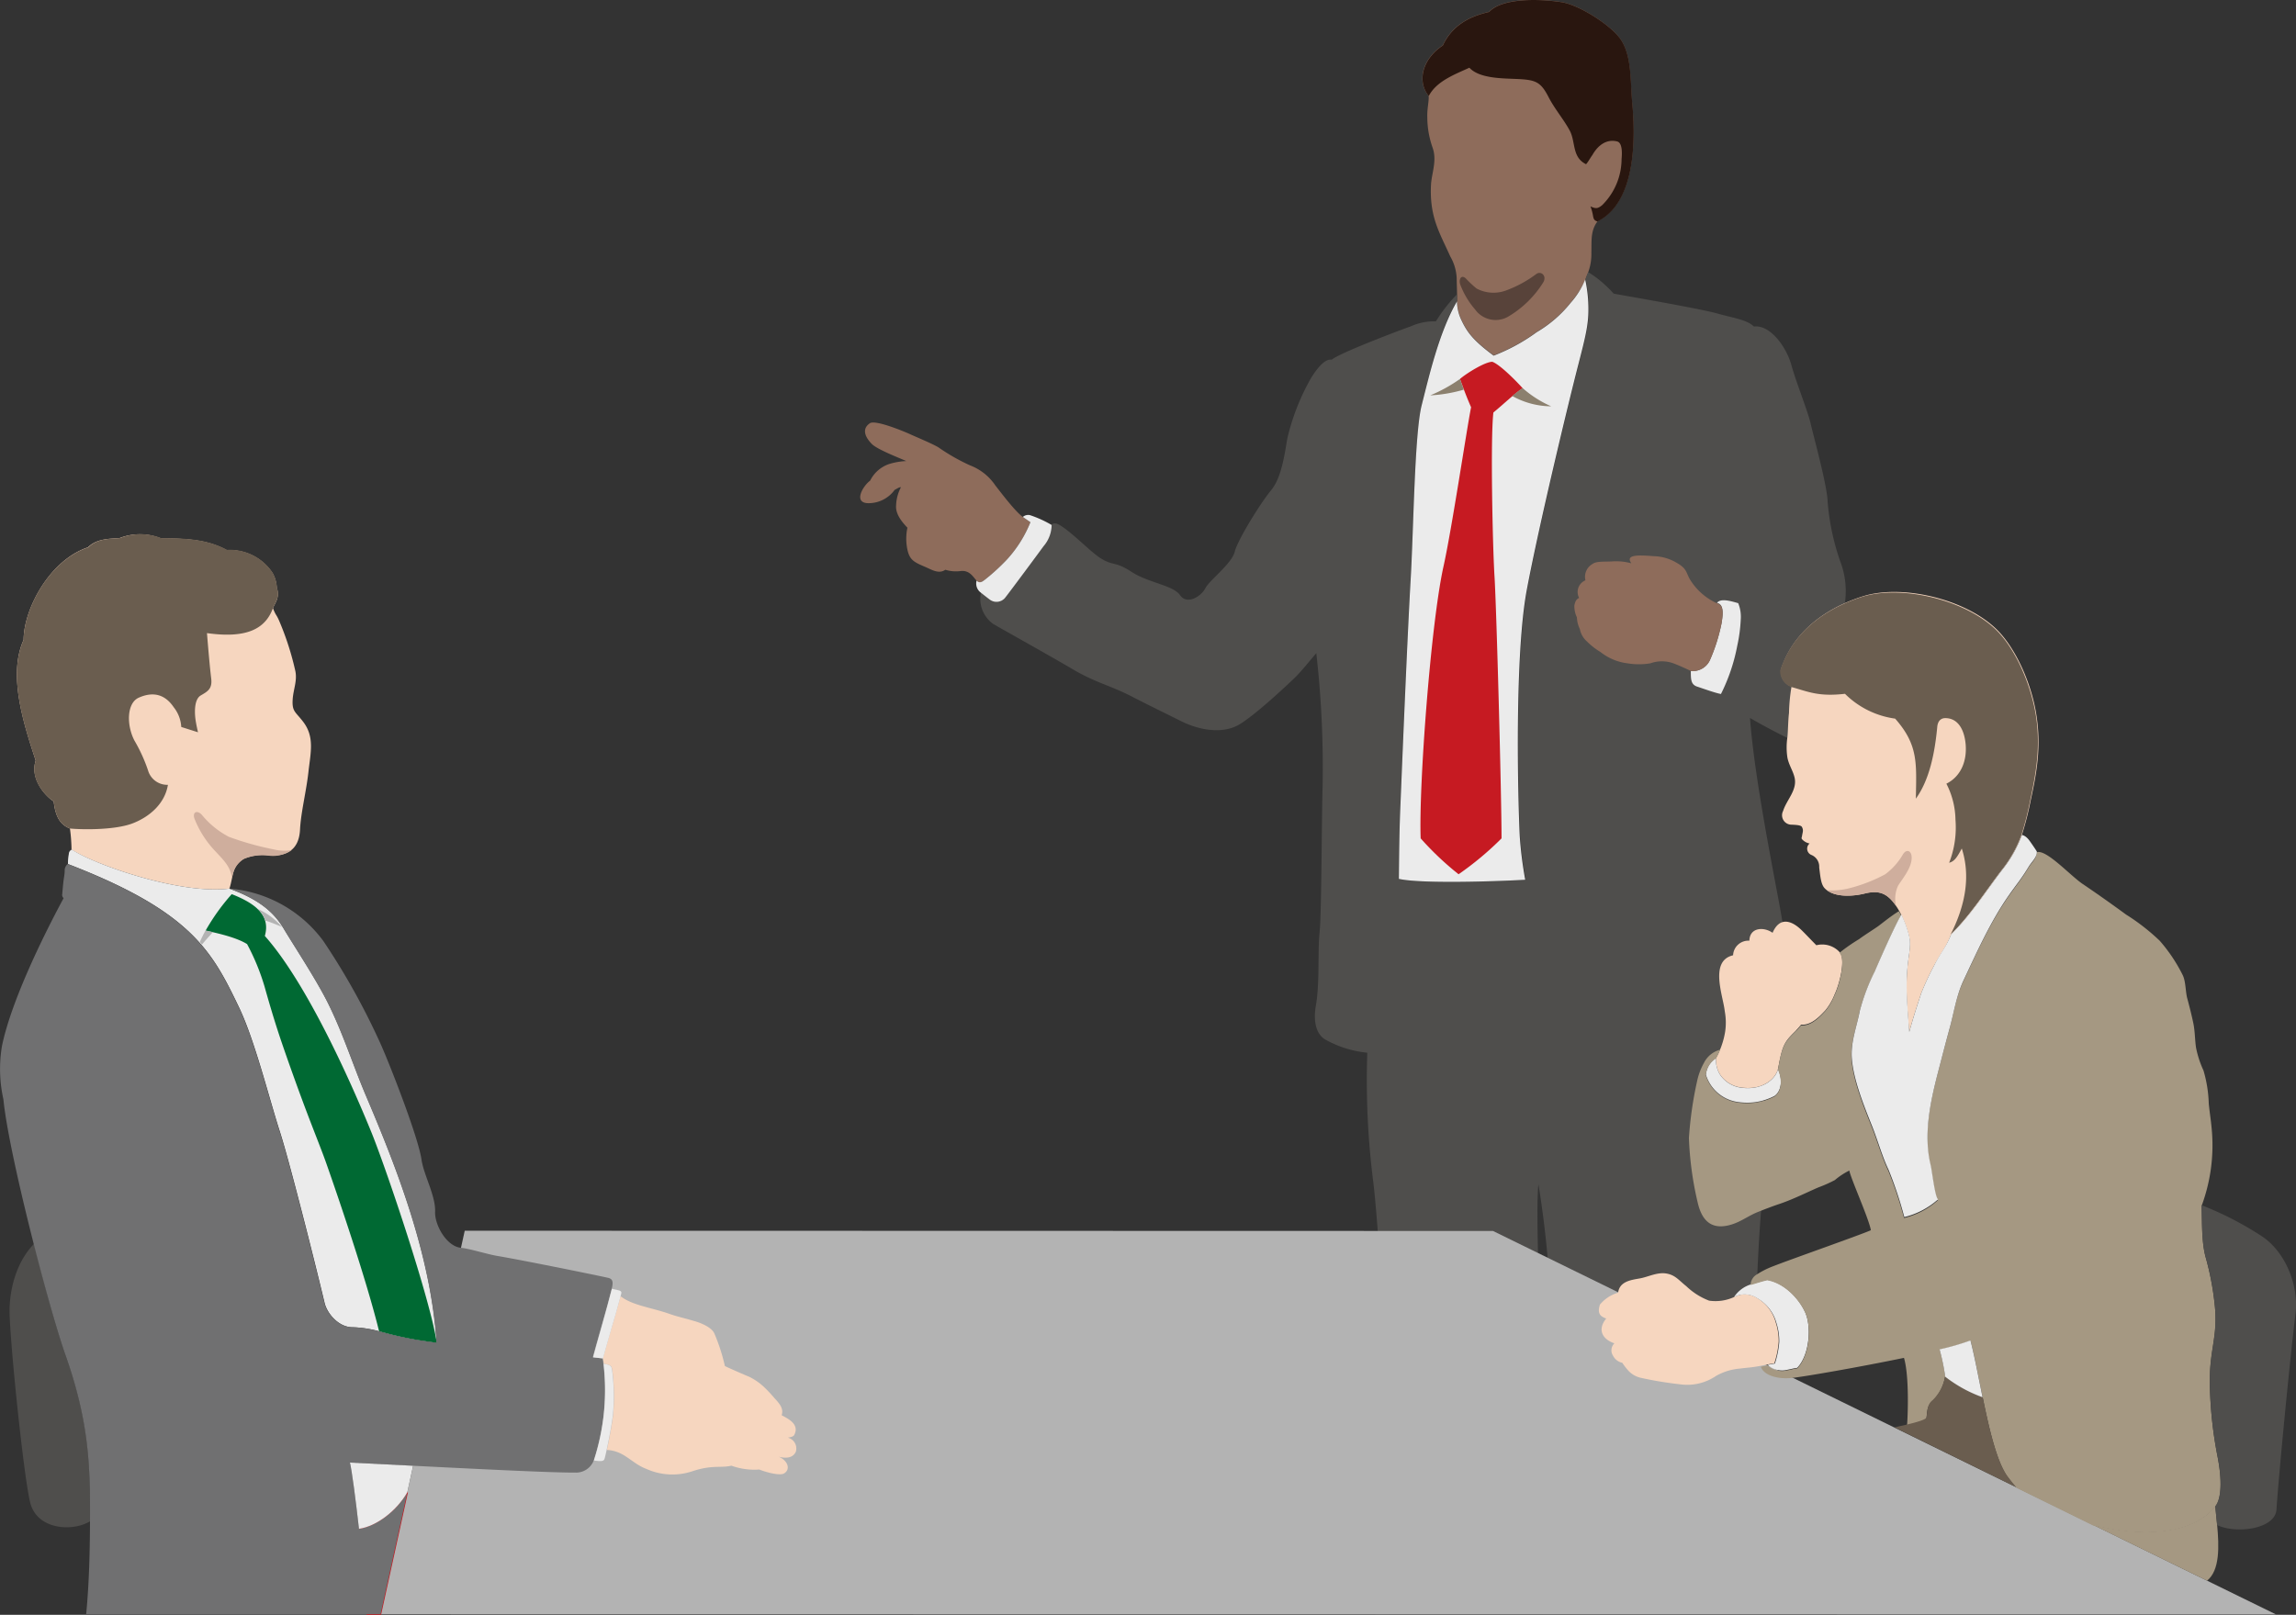 <svg xmlns="http://www.w3.org/2000/svg" viewBox="0 0 363.42 255.67"><rect x="0" y="0" width="363.42" height="255.67" fill="#333333" stroke="none"/><defs><style>.cls-1{fill:#4f4e4c;}.cls-2{fill:#8e6c5b;}.cls-3{fill:#29160f;}.cls-4{fill:#58433a;}.cls-5{fill:#ebebeb;}.cls-6{fill:#c61a22;}.cls-7{fill:#8b806e;}.cls-8{fill:#b3b3b3;}.cls-9{fill:#f6d6bf;}.cls-10{fill:#6a5d4f;}.cls-11{fill:#cfae9d;}.cls-12{fill:none;stroke:#c61a22;stroke-width:0.2px;}.cls-13{fill:#006933;}.cls-14{fill:#707071;}.cls-15{fill:#a59882;}</style></defs><g id="レイヤー_2" data-name="レイヤー 2"><g id="Business_People" data-name="Business People"><path class="cls-1" d="M241.42,139.29h0c-5.43.31-16.72.62-20-.14h0l-4-.52v9.65c0,3.26-.54,15.21-1,18.4a127.65,127.65,0,0,0,.9,20.09c.8,5.92,2.24,30.07,2.4,36s0,23.09,0,32.8l24.55,0c-.24-8.83.24-17.71.48-21.31s-.48-11.28-.72-18-1-24.91-.52-28.75a154.68,154.68,0,0,1,1.83,17.11c.24,4.8.13,7.08.37,12.6s1.2,11.52,1.68,16.08.72,12.24.72,22.25l30,0c.48-23.45.16-29-.16-35.67s.16-20.31.8-28.15a171.88,171.88,0,0,0,.11-23.55c-.17-3.47-1.53-20.58-3.43-31.18C270.16,137.41,244.79,139.12,241.42,139.29Z"/><path class="cls-2" d="M251.89,40c.05-2-.15-3.46,1-5,6.07-3.06,6-13.16,5.44-18.84-.31-3.23,0-7.57-2-10.19-1.74-2.26-6.52-5.22-9.14-5.64-3.28-.52-9.36-.76-11.5,1.54-3.42.77-5.94,2.35-7.33,5.31-3.23,2.14-4.13,5.68-2.23,8,.08.83-.26,2-.21,3.36a14.53,14.53,0,0,0,.82,4.79c.77,2.11-.15,4.08-.24,6-.23,5.07,1.36,7.49,3.07,11.3a7.49,7.49,0,0,1,1,3.42c0,.62.06,2.09.06,2.61,0,.32,0,.64,0,1a7.05,7.05,0,0,0,.71,3c.91,1.93,1.88,3.21,5.09,5.6a29.63,29.63,0,0,0,6.82-3.72,19.57,19.57,0,0,0,5.4-4.68,14.15,14.15,0,0,0,2.75-4.79A8.45,8.45,0,0,0,251.89,40Z"/><path class="cls-3" d="M258.35,16.18c-.31-3.23,0-7.57-2-10.19-1.74-2.26-6.52-5.22-9.14-5.64-3.28-.52-9.36-.76-11.5,1.54-3.42.77-5.94,2.35-7.33,5.31-3.23,2.14-4.13,5.68-2.23,8,1.24-2.37,4.11-3.41,6.43-4.48,1.56,1.71,5.19,1.68,7.38,1.78,3.09.13,3.88.39,5.17,2.91,1,1.92,2.34,3.43,3.32,5.24s.33,4.25,2.6,5.35c.36-.41.66-1,1-1.46.91-1.6,2.29-2.57,3.94-2.14.76.22.78,1.64.68,2.75a10.33,10.33,0,0,1-3.06,7.32c-.75.62-1.05.57-1.87.21a6.8,6.8,0,0,1,.39,1.38c.09.53.16.87.74,1C259,32,258.89,21.86,258.35,16.18Z"/><path class="cls-4" d="M232,44.07a16.87,16.87,0,0,0,1.73,1.62,5.73,5.73,0,0,0,4.76.26,18.8,18.8,0,0,0,4.66-2.55c.71-.56,1.69.2,1.17,1.23a16.32,16.32,0,0,1-5.68,5.55,4,4,0,0,1-5.17-1.2,13,13,0,0,1-2.36-4C230.9,44.29,231.24,43.41,232,44.07Z"/><path class="cls-1" d="M251.38,43.09a15.89,15.89,0,0,1,2.65,2,18.2,18.2,0,0,1,1.39,1.4c1.51.29,13.46,2.33,16.34,3.13s4.72,1,5.86,2.08c2.56-.32,5.12,3.2,5.92,6.08s2.58,7.22,3.06,9.3,2.59,9.72,2.68,12.28a37.57,37.57,0,0,0,2,9.52,13.07,13.07,0,0,1,.8,6.08,6.8,6.8,0,0,0,1.76,5.43c1.28,1.44,1.92,4,2.56,5.92s-.48,6.08-1.28,8-2.56,4.48-4.64,5S281,116,277,113.68c.71,10,4.23,26.86,5,31.5s2.24,16.79,2.41,18.88.95,2.55-1.28,3.19c-.56.16-2.11.5-4.21.93-6.31,1.27-17.63,3.31-22.19,3.55-6.08.32-7.68-2.88-8.32-4.8s-2.08-4.32-3-9c-.69-3.36-2.73-11.76-3.92-18.68a60.09,60.09,0,0,1-.88-6.91c-.32-6.72-.8-28.79,1.12-39s6.58-29.55,8.16-35.68c1.12-4.33,1.6-6.27,1.6-8.67a22.53,22.53,0,0,0-.51-4.79C251,43.9,251.25,43.45,251.38,43.09Z"/><path class="cls-1" d="M230.61,47.63c-2.85,4.89-4.46,12-5.58,16.44s-1.28,19.68-1.76,27.68-1.28,27.67-1.6,35.35c-.18,4.16-.21,8.26-.25,12.05,0,3.2-.09,6.18-.23,8.75-.27,4.76-1,11.13-1.83,15.93-.33,2-1.22,3.19-2.91,2.85a17.09,17.09,0,0,1-6.52-2c-1.92-1-2-3.61-1.63-5.56.61-3.6.25-8.46.57-11.5s.32-18.08.48-23.2a160.33,160.33,0,0,0-1-21c-1.12,1.28-2.24,2.72-3.2,3.68s-6.56,6.24-9.12,7.68-6.18.85-9.06-.59-4.85-2.38-8-4-5.62-2.13-9.14-4.21-11-6.24-12.64-7.2a4.92,4.92,0,0,1-1.92-5s.8.64,1.44,1.12a1.77,1.77,0,0,0,2.4-.32c.64-.8,5.27-7,6.08-8.16a5.24,5.24,0,0,0,1.28-3.36c.26-.26.64-.26,1.14,0,1.93,1.07,5,4.33,6.62,5.34,2.08,1.28,2.18.39,4.89,2.15s6.55,2.09,7.67,3.69,3.36.16,4-1.11,4.17-3.86,4.65-5.78,4.14-7.79,5.74-9.71,2.1-5.33,2.58-8.21a35.71,35.71,0,0,1,3.8-9.65c1.12-1.76,2.24-3,3.24-2.83,1.12-1,10.24-4.48,12.48-5.27a9,9,0,0,1,4-.8,24.48,24.48,0,0,1,3.34-4.28Z"/><path class="cls-5" d="M221.42,139.15c3.27.76,14.55.45,20,.14a62.1,62.1,0,0,1-.87-6.91c-.32-6.72-.8-28.79,1.12-39s6.58-29.55,8.16-35.68c1.12-4.33,1.59-6.27,1.59-8.67a21.89,21.89,0,0,0-.51-4.79h0a12.4,12.4,0,0,1-2.27,3.67,19.57,19.57,0,0,1-5.4,4.68,29.63,29.63,0,0,1-6.82,3.72c-3.21-2.39-4.18-3.67-5.09-5.6a6.91,6.91,0,0,1-.71-3c-2.85,4.89-4.46,12-5.59,16.44s-1.28,19.68-1.75,27.68-1.29,27.67-1.6,35.35C221.49,131.26,221.46,135.36,221.42,139.15Z"/><path class="cls-5" d="M271.77,95.45c.94.22,1.07,1.23.72,3.25a28.31,28.31,0,0,1-1.86,5.85,3,3,0,0,1-3,1.69c0,1.3,0,2.14,1,2.47s2.84,1,3.77,1.17a29,29,0,0,0,2.58-7.64,24.46,24.46,0,0,0,.55-4.12,5.73,5.73,0,0,0-.4-2.62C273.72,95.09,272.34,94.73,271.77,95.45Z"/><path class="cls-2" d="M267.65,106.24c-.94-.45-1.91-.89-2.79-1.22a5.36,5.36,0,0,0-3.62,0,10.9,10.9,0,0,1-3.65,0,8.5,8.5,0,0,1-4.26-1.79,10.87,10.87,0,0,1-2.12-1.65,3.52,3.52,0,0,1-1.15-2,4.5,4.5,0,0,1-.46-1.83,4.05,4.05,0,0,1-.4-1.92c.13-.52.22-.91.75-1.16a2,2,0,0,1,1-2.79,2.33,2.33,0,0,1,1.11-2.58c.6-.47,1.83-.34,3.08-.41a9.16,9.16,0,0,1,3.08.3c-1.07-1.48,1.38-1.29,3.58-1.13a7.39,7.39,0,0,1,3.69,1.11c1.65.94,1.38,1.65,2.13,2.77a9.66,9.66,0,0,0,4.14,3.57c.94.22,1.07,1.23.72,3.25a28.31,28.31,0,0,1-1.86,5.85A3,3,0,0,1,267.65,106.24Z"/><path class="cls-2" d="M154.58,91.92c.48.48.84.24,1.44-.24a32.51,32.51,0,0,0,3.38-3.11,19.47,19.47,0,0,0,3.7-5.89l-1.2-.83c-1.22-.87-3.41-3.79-4.36-5a8.45,8.45,0,0,0-4-3.17,31.41,31.41,0,0,1-5-2.85c-1-.6-3.5-1.63-4.48-2.08s-5.51-2.33-6.37-1.74c-1.29.88-.81,2.14.3,3.28.88.89,4.38,2.22,5.45,2.71a10.84,10.84,0,0,0-2.71.47,5.23,5.23,0,0,0-3,2.63c-1.13.82-2.72,3.51-.32,3.57a5.11,5.11,0,0,0,4.2-2.11c.42-.2.64-.42,1-.42a6.53,6.53,0,0,0-.77,2.85c-.13,1.36.88,2.61,1.79,3.56a8.42,8.42,0,0,0-.14,2.6c.29,2.47,1,2.76,2.91,3.59,1,.41,2.17,1.22,3.23.47a5.64,5.64,0,0,0,2.28.22C153.51,90.17,154.06,91.44,154.58,91.92Z"/><path class="cls-5" d="M166.46,83.12a5.24,5.24,0,0,1-1.28,3.36c-.81,1.12-5.44,7.36-6.08,8.16a1.77,1.77,0,0,1-2.4.32c-.64-.48-1.44-1.12-1.44-1.12a1.79,1.79,0,0,1-.68-1.92c.48.48.84.24,1.44-.24a32.51,32.51,0,0,0,3.38-3.11,19.47,19.47,0,0,0,3.7-5.89l-1.2-.83a1.28,1.28,0,0,1,1.12-.29A17.88,17.88,0,0,1,166.46,83.12Z"/><path class="cls-6" d="M236.21,57.28c-1.12,0-4,1.76-5.12,2.72.64,1.76,1.11,3,1.76,4.48-.65,3.2-3.07,19.43-4.38,25.26-2,9.07-3.92,34.8-3.6,43a47.38,47.38,0,0,0,6,5.68,49.13,49.13,0,0,0,6.8-5.68c0-6.88-.8-36.47-1.11-41.43s-.66-22-.18-26c1.75-1.44,3.2-2.88,4.64-3.84C239.69,60,237.33,57.68,236.21,57.28Z"/><path class="cls-7" d="M226.38,62.6a23.26,23.26,0,0,0,5.33-.91c-.2-.53-.4-1.07-.62-1.69A24.06,24.06,0,0,1,226.38,62.6Z"/><path class="cls-7" d="M245.53,64.33A17.27,17.27,0,0,1,241,61.44a17.49,17.49,0,0,0-1.63,1.26A12.74,12.74,0,0,0,245.53,64.33Z"/><polygon class="cls-8" points="236.32 194.9 73.56 194.86 60.24 255.57 360.25 255.61 236.32 194.9"/><path class="cls-9" d="M11.07,131.18c-1.39-.55-2.28-1.64-2.57-4.3-1.24-.76-3.81-3.51-2.85-6.46-1.88-5.75-4.44-13.57-1.91-19.11,0-4.75,4-12.58,10.19-14.66,1.39-1.4,3.44-1.33,5-1.46a8.86,8.86,0,0,1,6.56.06c4,0,7.32.17,10.42,1.86a8.1,8.1,0,0,1,7.23,3.63,5.33,5.33,0,0,1,.67,2.38c.56,1.45-.39,2.55-.61,3.17.56,1.42.5.8,1.13,2.34a45.11,45.11,0,0,1,2.43,7.67c.29,1.5-.31,2.82-.43,4.36-.14,2,.41,2,1.61,3.56,1.9,2.43,1.22,4.92.88,8s-1.2,6.44-1.33,9.11c-.17,3.53-2.45,4.26-5,4.11a7.52,7.52,0,0,0-3.89.53c-1.92,1.16-1.64,2.71-2.28,4.72-7.84,1-21.43-3.84-25-6.18A26.56,26.56,0,0,0,11.07,131.18Z"/><path class="cls-5" d="M36.31,140.69c5.06,1.83,7.23,4,8.66,6.41s5.08,7.93,6.94,11.67c2.49,5,4,9.95,6.13,14.93,4.57,10.78,10.15,24.7,11.09,38.91-1-.14-2-.28-3-.44a53.85,53.85,0,0,1-6.16-1.4,17.52,17.52,0,0,0-4.29-.63c-2.11-.07-3.89-2.17-4.29-3.83-1.67-7-5.62-22.61-7.09-27.16-1.74-5.39-4-14.6-6.54-19.82-4.23-8.82-7.59-15.05-27-22.53a7.55,7.55,0,0,1,.14-1.62.74.74,0,0,1,.48-.67C14.88,136.85,28.47,141.68,36.31,140.69Z"/><path class="cls-10" d="M11.07,131.18c2.28.21,7.23.22,9.93-.82s5.1-3.14,5.58-6.1A3.16,3.16,0,0,1,23.44,122a25.21,25.21,0,0,0-2.18-4.78c-1.29-2.54-1.15-5.93.69-6.75,2.07-.93,4.05-.72,5.55,1.51a5.47,5.47,0,0,1,1.19,3.12l2.65.84s-.19-.81-.31-1.49c-.29-1.56-.31-3.71.73-4.33s1.88-1,1.67-2.7-.47-4.69-.67-7.18c6.09.85,9.22-.53,10.46-4,.22-.62,1.17-1.72.61-3.17a5.33,5.33,0,0,0-.67-2.38,8.1,8.1,0,0,0-7.23-3.63c-3.1-1.69-6.44-1.84-10.42-1.86A8.86,8.86,0,0,0,19,85.19c-1.58.13-3.63.06-5,1.46C7.7,88.73,3.74,96.56,3.74,101.31c-2.53,5.54,0,13.36,1.91,19.11-1,3,1.61,5.7,2.85,6.46C8.79,129.54,9.68,130.63,11.07,131.18Z"/><path class="cls-11" d="M43.35,134.49a46.51,46.51,0,0,1-7.13-2,13.78,13.78,0,0,1-4.14-3.32c-.76-1-1.7-.68-1.29.47a16,16,0,0,0,3,4.82c1.41,1.55,2.68,2.6,2.94,4.6A4,4,0,0,1,38.59,136a7.52,7.52,0,0,1,3.89-.53,5.2,5.2,0,0,0,3.68-.87A7,7,0,0,1,43.35,134.49Z"/><path class="cls-12" d="M64.47,236.28l-4.23,19.29H58.12l-1.3-13.51C59.67,241.65,62.84,239.14,64.47,236.28Z"/><path class="cls-13" d="M60,210.77c-2-8.15-6.53-21.41-8.36-26.6-1.16-3.29-2.86-7.13-6.22-16.71-1-2.87-1.93-5.5-3.56-11.31a35.42,35.42,0,0,0-2.75-6.67c-1.7-1.08-4.92-1.79-6.57-2.13a33.26,33.26,0,0,1,4.14-5.78c4.11,1.6,6.11,3.56,5.24,6.62,6.52,7.32,13.42,22.6,16.91,31.19,2.42,6,9.34,26.57,10.3,33.23-1-.14-2-.28-3-.44A53.85,53.85,0,0,1,60,210.77Z"/><path class="cls-1" d="M10.33,214.42c-1.16-3.27-3.09-10.16-4.93-17.49-2.72,2.74-4,7.2-3.88,11.17.2,6,2.28,25.9,3.26,29.81s5.66,4.52,8.56,3.4a9.34,9.34,0,0,0,.91-.43v-1.47C14.25,231.49,14,224.64,10.33,214.42Z"/><path class="cls-14" d="M13.64,255.57h46.6l4.23-19.29c-1.63,2.86-4.8,5.37-7.65,5.78-.55-4.87-1.11-9.13-1.43-10.49,11,.54,31.34,1.64,35.59,1.58a3,3,0,0,0,3-1.91,37.83,37.83,0,0,0,1.5-6.7,35.64,35.64,0,0,0-.09-9.46l-1.56-.18c.59-2.27,2.11-7.39,3-10.85.27-1.09.17-1.57-.61-1.74-3.78-.82-14-2.87-17.56-3.47-1.52-.26-4.41-1.16-5.65-1.27-2.35-.2-4.22-3.66-4.14-5.7.1-2.54-1.79-5.8-2.15-8.26-.51-3.57-5.07-15.23-6.54-18.47a111.24,111.24,0,0,0-9-16.15,20.54,20.54,0,0,0-14.91-8.3c5.06,1.83,7.23,4,8.66,6.41s5.08,7.93,6.94,11.67c2.49,5,4,9.95,6.13,14.93,4.57,10.78,10.15,24.7,11.09,38.91-1-.14-2-.28-3-.44a53.85,53.85,0,0,1-6.16-1.4,17.52,17.52,0,0,0-4.29-.63c-2.11-.07-3.89-2.17-4.29-3.83-1.67-7-5.62-22.61-7.09-27.16-1.74-5.39-4-14.6-6.54-19.82-4.23-8.82-7.59-15.05-27-22.53a1.32,1.32,0,0,0-.48.95c0,.65-.1,1-.19,1.75s-.14,1.46-.2,2.07a.66.66,0,0,0,.22.63C6.23,149.33,1.67,159,.31,165.62a22,22,0,0,0,.23,8.44c.82,8.56,7.24,33.18,9.78,40.36,3.63,10.22,3.93,17.07,3.93,25C14.25,245.62,14.1,250.78,13.64,255.57Z"/><path class="cls-9" d="M95.57,215.93c.41.07,1.14.14,1.26.61,0,.11.06.26.09.43a31.73,31.73,0,0,1,.13,7c-.21,1.77-.67,4.12-1,5.6,2.82.14,3.89,2.12,6.26,3a10,10,0,0,0,7.2.4c3.2-1.09,4.63-.5,6.25-.91a10.79,10.79,0,0,0,4.42.61c1.8.69,3.37.9,3.86.65,1.14-.6.72-2.05-.79-2.68.95.25,2.26.32,2.73-.83a1.76,1.76,0,0,0-1.26-2.18c-.1,0-.11,0,0,0,.34-.08.82-.12,1-.44.83-1.64-.8-2.48-2-3.12.35-1-.26-1.77-1.15-2.72a22.06,22.06,0,0,0-1.63-1.74,9.84,9.84,0,0,0-2.2-1.55c-1.19-.52-2.67-1.14-4-1.77l-.06-.25a28.92,28.92,0,0,0-1.6-4.89c-.41-1-2.18-1.72-3.23-2-1.59-.48-2.57-.66-3.87-1.12-2.82-1-5.92-1.34-7.76-2.81-.33,1.27-1.22,4.42-1.51,5.33-.33,1.09-1.18,4.18-1.28,4.52C95.49,215.35,95.53,215.63,95.57,215.93Z"/><path class="cls-5" d="M94,231.24a36,36,0,0,0,1.54-15.31c.41.07,1.14.14,1.26.61,0,.11.06.26.09.43a31.73,31.73,0,0,1,.13,7c-.21,1.77-.67,4.12-1,5.6-.16.74-.28,1.26-.33,1.39C95.59,231.41,95,231.38,94,231.24Z"/><path class="cls-5" d="M96.85,204.05l1.14.26c.31.07.4.29.36.44s-.06.25-.12.48c-.33,1.27-1.22,4.42-1.51,5.33-.33,1.09-1.18,4.18-1.28,4.52l-1.56-.18C94.47,212.63,96,207.51,96.85,204.05Z"/><path class="cls-8" d="M31.63,149.15a4.46,4.46,0,0,1,.34.42c.26-.38,1.18-1.35,1.72-2l-1.15-.25A20.13,20.13,0,0,0,31.63,149.15Z"/><path class="cls-8" d="M42,145.76c.77.22,1.81.66,2.63,1a11.12,11.12,0,0,0-3.87-2.87h0A4.32,4.32,0,0,1,42,145.76Z"/><path class="cls-5" d="M64.47,236.28c-1.63,2.86-4.8,5.37-7.65,5.78-.55-4.87-1.11-9.13-1.43-10.49l10,.5Z"/><path class="cls-9" d="M272.29,166.11a10.09,10.09,0,0,1-.67,1.4,4.36,4.36,0,0,0,.75,2.78,4.83,4.83,0,0,0,3.54,1.93c3.34.34,5.22-1.58,5.52-3,.23-1.05.3-1.74.64-2.87.64-2.12,1.85-2.58,3-4.11,1.65.1,2.9-1.26,3.85-2.26a9.53,9.53,0,0,0,1.49-2.58c.72-1.51,1.81-5.57.76-6.66a3.73,3.73,0,0,0-3.67-1.08c-.78-.78-1.67-1.74-2.39-2.44-1.59-1.53-3.45-2.07-4.54.47-1.4-1-3.63-.85-3.67,1.25a2.42,2.42,0,0,0-2.58,2.31c-3.81.88-1.56,6.46-1.32,8.85a9.78,9.78,0,0,1,.06,3.27A12.79,12.79,0,0,1,272.29,166.11Z"/><path class="cls-9" d="M278.15,205.53a3.61,3.61,0,0,0-3.69-.16,7.07,7.07,0,0,1-3.94.56,10.79,10.79,0,0,1-3.62-2.3c-1.17-.92-1.73-1.77-3.17-2s-2.86.55-4.17.78c-1.48.26-3.2.49-3.44,2.26a5.84,5.84,0,0,0-2.88,1.89c-.42,1.37,0,1.86,1,2.2-1.46,1.78-.59,3.29,1.29,3.93a1.56,1.56,0,0,0-.19,2,2.1,2.1,0,0,0,1.43,1.07,11.37,11.37,0,0,0,1,1.29,3.85,3.85,0,0,0,2.09,1.13,58.92,58.92,0,0,0,6.09,1,8.08,8.08,0,0,0,5.67-1.33,9.22,9.22,0,0,1,3.83-1.17c1.09-.15,1.72-.14,3.2-.42.35-.07,1.33-.27,2.2-.41a14.15,14.15,0,0,0,.69-3.45,9.5,9.5,0,0,0-.46-3A6.41,6.41,0,0,0,278.15,205.53Z"/><path class="cls-5" d="M274.46,205.37a5,5,0,0,1,2.63-2c.86-.23,1.67-.53,2.63-.74,2.62.46,4.94,2.8,6,5.11s.68,6.86-1.26,8.83c-.71.1-.51.1-1.51.3a3.43,3.43,0,0,1-3.18-.77h0c.37-.07.78-.15,1.17-.21a14.64,14.64,0,0,0,.69-3.45,9.5,9.5,0,0,0-.46-3,6.45,6.45,0,0,0-3-3.87A3.61,3.61,0,0,0,274.46,205.37Z"/><path class="cls-5" d="M271.62,167.51a3.5,3.5,0,0,0-1.6,2.65,6.2,6.2,0,0,0,5.33,4.35,9.33,9.33,0,0,0,5.55-1c1-.72,1.35-2.45.53-4.26-.3,1.4-2.18,3.32-5.52,3a4.83,4.83,0,0,1-3.54-1.93A4.36,4.36,0,0,1,271.62,167.51Z"/><path class="cls-9" d="M308.81,148c-.88,2.22-1.71,3-2.73,5a41.59,41.59,0,0,0-2,4.31c-.73,2.24-1.19,3.6-1.89,6.14-.17-2.53-.44-5.09-.41-7.59.05-4.62.93-5.71.32-7.91a16.68,16.68,0,0,0-1.15-3.08c-.11-.23-.24-.46-.37-.69a8.65,8.65,0,0,0-.54-.85c-1.35-1.91-2.61-2.44-4.93-1.86-1.73.43-4.82.71-6.29-.83-.62-.63-.7-2-.87-3.3a2,2,0,0,0-1.29-2,1.07,1.07,0,0,1-.23-1.79,2.2,2.2,0,0,1-1.22-.7.37.37,0,0,1,0-.36c.12-.8.3-1,0-1.57-.17-.32-1.24-.32-1.6-.35a1.49,1.49,0,0,1-1.37-2.18c.56-1.79,2.3-3.32,1.8-5.33-.26-1.06-.89-1.94-1.12-3.1a10.71,10.71,0,0,1,0-3.25c.1-1,.11-2.73.25-3.8a28.43,28.43,0,0,1,.4-4.21,2.63,2.63,0,0,1-1.7-2.64c2.37-7.34,9.11-10.42,13-11.65,6.54-2.06,17.29.68,21.88,6,2.91,3.35,5,8.71,5.61,13,.69,4.59.13,8.49-.9,13.14a49.63,49.63,0,0,1-1.42,5.62,19.88,19.88,0,0,1-3.21,5.63C314.27,141.22,311.84,145.08,308.81,148Z"/><path class="cls-10" d="M283.53,108.77c2.72.75,4.29,1.56,8.5,1.08a13.94,13.94,0,0,0,7.94,3.93c3.69,4.18,3.37,7.06,3.28,12.67,2.17-3,3-7.29,3.38-11.29.07-1,.58-1.46,1.27-1.46,2.16,0,3.05,2.06,3.23,4.14.25,3-1,5.23-3.05,6.24a12.86,12.86,0,0,1,1.44,5.71,15.4,15.4,0,0,1-1,6.81c.83-.22,1.24-.83,2-2.26,1.37,4.26.66,8.84-1.78,13.64,3-2.9,5.46-6.76,8-10.11a19.64,19.64,0,0,0,3.21-5.63,49.63,49.63,0,0,0,1.42-5.62c1-4.65,1.59-8.55.91-13.14-.65-4.32-2.71-9.68-5.62-13-4.59-5.29-15.34-8-21.88-6-3.88,1.23-10.62,4.31-13,11.65A2.63,2.63,0,0,0,283.53,108.77Z"/><path class="cls-11" d="M301.14,135.38a10.31,10.31,0,0,1-2.75,3.05,25,25,0,0,1-5.81,2.24,11.5,11.5,0,0,1-3.38.29c1.58,1.18,4.33.92,5.93.53,2.32-.58,3.58-.05,4.93,1.86a.56.56,0,0,0,.05.08,5,5,0,0,1,.31-3.17c.61-1,1.94-2.54,2.14-4.07S301.75,134.25,301.14,135.38Z"/><path class="cls-15" d="M307.91,218a32.55,32.55,0,0,0-.89-4.31,37.59,37.59,0,0,0,4.89-1.41c.64,2.44,1.24,5.69,1.92,9,1.05,5.13,2.26,10.34,4,12.64.45.6.89,1.15,1.32,1.64l12.21,6,2.77.53c4.21.81,12.59,1.35,16.52-3.54,1-1.23,1.08-4.25.35-7.94a65.4,65.4,0,0,1-1.19-10.45c-.28-6.52,1.39-8.17.71-13.91a45,45,0,0,0-1.32-6.89c-.76-2.55-.61-5.67-.72-8.44a27.55,27.55,0,0,0,1.65-11.53c-.14-1.94-.33-2.75-.52-4.7a20.53,20.53,0,0,0-.83-5.19,16,16,0,0,1-1.19-3.66c-.18-1.29-.16-2.58-.42-3.83s-.63-2.72-1-4.08c-.25-1.1-.21-2.64-.71-3.6a25.46,25.46,0,0,0-3.61-5.38,33.37,33.37,0,0,0-5.33-4.15c-2.23-1.63-4.58-3.3-6.88-4.85-2-1.36-5.81-5.59-7.29-5,.1.89-.82,1.65-1.32,2.49-1.16,1.92-1.77,2.56-3.09,4.45-2.91,4.15-5.07,9-7.21,13.55-1.14,2.43-1.49,5.08-2.19,7.61-.8,2.89-1.28,4.8-1.91,7.21-1.17,4.58-2.24,9.67-1.06,14.42.19.78.68,5.09,1.16,5.36a12.41,12.41,0,0,1-5.35,2.81,61.48,61.48,0,0,0-2.5-7.51c-1-2.08-1.68-4.57-2.56-6.79-1.31-3.28-2.94-7.27-3.24-10.73-.23-2.62.8-5.19,1.25-7.6a31.53,31.53,0,0,1,2.37-6.26c.49-1.18,3.37-7.73,4.23-9-.11-.23-.24-.46-.37-.69-1.25.75-2.75,2-3.34,2.42-1.08.74-2.27,1.48-2.95,2a28.48,28.48,0,0,0-3.12,2.17c1.05,1.09,0,5.15-.76,6.66a9.31,9.31,0,0,1-1.5,2.58c-.94,1-2.19,2.36-3.84,2.26-1.17,1.53-2.38,2-3,4.11-.34,1.13-.41,1.82-.64,2.87.82,1.81.48,3.54-.53,4.26a9.33,9.33,0,0,1-5.55,1,6.2,6.2,0,0,1-5.33-4.35,3.48,3.48,0,0,1,1.6-2.65,11.38,11.38,0,0,0,.67-1.4,4,4,0,0,0-2.57,2.1,10.3,10.3,0,0,0-1,2.54,59.66,59.66,0,0,0-1.37,9.34,52.34,52.34,0,0,0,1.41,10.31c.69,2.9,2.27,4.31,5.29,3.4,1.53-.45,2.77-1.43,4.22-2,1.15-.46,2.3-.9,3.46-1.29,2.1-.71,4.13-1.74,6.11-2.6a21.27,21.27,0,0,0,2.61-1.16,11.22,11.22,0,0,1,2.29-1.51c.21,1.24,3.1,7.62,3.41,9.45-1.49.68-12.8,4.65-15.38,5.67a13.37,13.37,0,0,0-2.65,1.32,1.94,1.94,0,0,0-1,1.68c.86-.23,1.67-.53,2.63-.74,2.62.46,4.94,2.8,6,5.11s.68,6.86-1.26,8.83c-.71.1-.51.1-1.51.3a3.43,3.43,0,0,1-3.18-.77h0l-1.06.21h0c.39,1.26,2.45,2.05,5,1.77,2-.22,10.39-1.67,17.65-3.17,1,3.42.48,11.21.48,10.69,1.31-.31,3-.76,3.06-1.11.13-.55,0-2,.95-2.72a6.89,6.89,0,0,0,2-3.8Z"/><path class="cls-5" d="M321.16,133c.24.32.87,1.23,1.23,1.8.1.89-.82,1.65-1.32,2.49-1.16,1.92-1.77,2.56-3.09,4.45-2.91,4.15-5.07,9-7.21,13.55-1.14,2.43-1.49,5.08-2.2,7.61-.79,2.89-1.27,4.8-1.9,7.21-1.17,4.58-2.24,9.67-1.06,14.42.19.78.68,5.09,1.16,5.36a12.41,12.41,0,0,1-5.35,2.81,61.48,61.48,0,0,0-2.5-7.51c-1-2.08-1.68-4.57-2.56-6.79-1.31-3.28-2.94-7.27-3.24-10.73-.23-2.62.8-5.19,1.25-7.6a31.53,31.53,0,0,1,2.37-6.26c.49-1.18,3.37-7.73,4.23-9a16.68,16.68,0,0,1,1.15,3.08c.61,2.2-.27,3.29-.32,7.91,0,2.5.24,5.06.41,7.59.7-2.54,1.16-3.9,1.89-6.14a41.59,41.59,0,0,1,2-4.31c1-2.06,1.85-2.82,2.73-5,3-2.9,5.46-6.76,8-10.11a19.88,19.88,0,0,0,3.21-5.63C320.22,132.24,320.64,132.34,321.16,133Z"/><path class="cls-10" d="M313.83,221.2c1.05,5.13,2.26,10.34,4,12.64.45.6.89,1.15,1.32,1.64L299.88,226l.46-.11c.57-.14,4.45-.92,4.59-1.46s0-2,.95-2.72a6.89,6.89,0,0,0,2-3.8h0A21.32,21.32,0,0,0,313.83,221.2Z"/><path class="cls-5" d="M307,213.64a37.59,37.59,0,0,0,4.89-1.41c.64,2.44,1.24,5.69,1.92,9a21.32,21.32,0,0,1-5.91-3.25A34.84,34.84,0,0,0,307,213.64Z"/><path class="cls-15" d="M349.34,250.27c2.05-1.64,1.91-5.45,1.6-8.8-.1-1.09-.22-2.12-.29-3-3.93,4.89-12.31,4.35-16.52,3.54l-2.77-.53Z"/><path class="cls-1" d="M348.48,190.82a51.83,51.83,0,0,1,9.45,4.86c3.77,2.44,6,7.81,5.4,12.42-.82,6.62-2.65,25.47-3,30.9-.19,3.1-6.34,3.9-9.4,2.47-.1-1.09-.22-2.12-.29-3,1-1.23,1.08-4.25.35-7.94a65.4,65.4,0,0,1-1.19-10.45c-.28-6.52,1.39-8.17.71-13.91a45,45,0,0,0-1.32-6.89c-.76-2.55-.62-5.67-.72-8.44Z"/></g></g></svg>